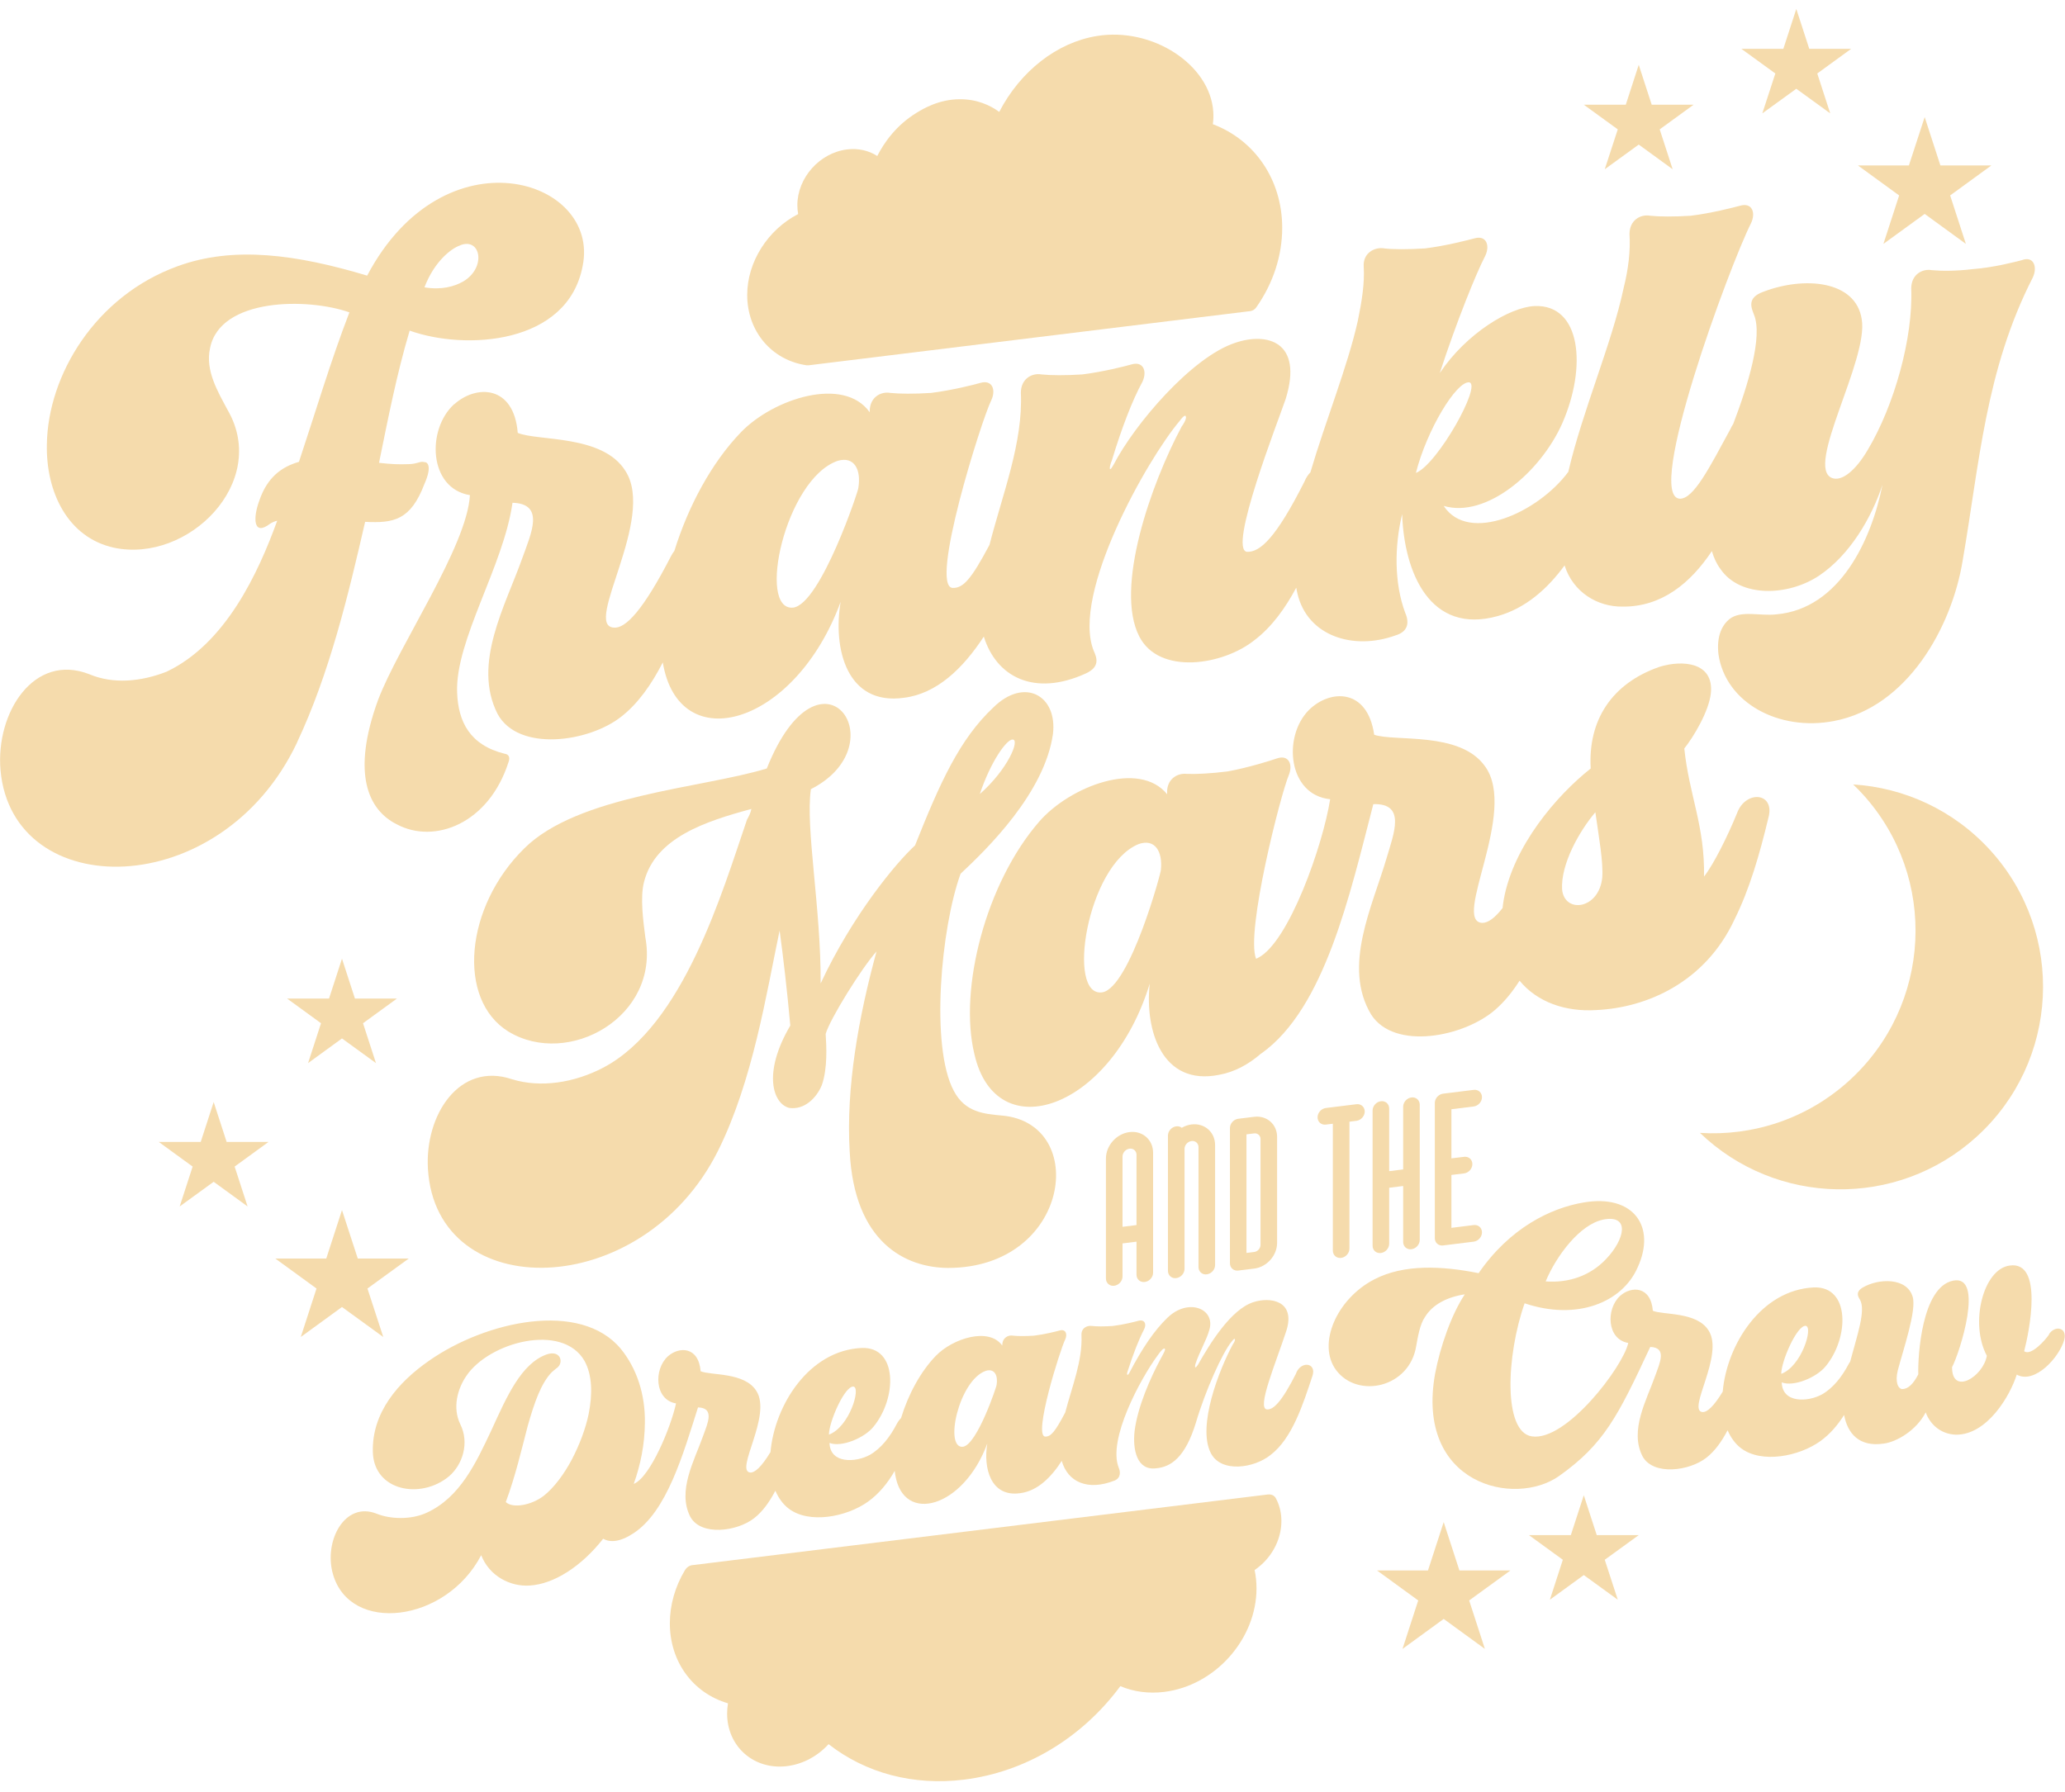 <?xml version="1.0" encoding="UTF-8"?>
<svg id="Layer_1" data-name="Layer 1" xmlns="http://www.w3.org/2000/svg" viewBox="0 0 283.74 246.29">
  <defs>
    <style>
      .cls-1 {
        fill: #f5dbac;
        stroke-width: 0px;
      }
    </style>
  </defs>
  <path class="cls-1" d="M40.8,102.07c4.48-9.51,7.06-20.29,9.37-30.35,3.94.2,6.25-.22,8.15-5.21,1.09-2.44.41-3.04,0-2.99-.54-.2-.95.25-2.17.27-1.49.05-2.31.01-4.07-.18,1.22-5.99,2.44-12.25,4.21-18.17,7.61,2.73,21.73,1.95,23.77-8.89,2.44-11.98-19.01-18.72-29.61,1.33-9.64-2.89-18.33-4.13-26.08-1.28-11.27,4.1-17.79,14.95-17.93,24.47-.14,6.54,2.85,12.82,9.24,14.21,10.19,2.14,21.32-9,15.62-18.89-1.36-2.55-3.12-5.46-2.44-8.53,1.36-6.96,13.45-6.95,19.15-4.93-2.58,6.7-4.62,13.6-6.93,20.54-2.44.71-4.35,2.16-5.43,5.28-.95,2.56-.81,4.99,1.49,3.21.27-.17.68-.35.95-.39-2.58,7.11-7.06,16.89-15.21,20.75-3.53,1.38-7.33,1.72-10.59.35-7.61-3-12.9,5.25-12.22,13.18,1.63,18.27,30.29,18.28,40.74-3.78ZM63.21,33.72c2.85-1.16,3.67,3.08.41,4.98-1.22.69-2.99,1.18-5.3.79,1.36-3.56,3.67-5.34,4.89-5.76Z"/>
  <path class="cls-1" d="M62.4,55.55c-3.8,3.45-3.53,11.57,2.17,12.5-.41,7.11-9.78,20.62-12.63,28.17-3.67,10.09-1.36,15.11,2.58,17.07,5.16,2.76,12.63-.06,15.35-8.54.27-.71,0-1.09-.54-1.16-4.75-1.18-6.38-4.38-6.52-8.43-.27-7.17,6.38-17.35,7.61-26.06,4.48.13,2.58,4.17,1.36,7.57-2.31,6.53-6.93,14.57-3.4,21.47,2.85,5.22,12.49,3.9,16.98.36,2.32-1.81,4.17-4.45,5.71-7.46,2.2,13.27,18.2,8.72,24.44-8.33-1.09,6.38.81,14.3,8.69,13.19,4.51-.55,8.12-4.03,10.98-8.41,1.72,5.56,6.94,8.29,14.01,5.07,2.04-.93,1.49-2.22,1.09-3.12-3.12-7.77,7.33-26.3,11.82-31.6.54-.75.81-.78.81-.64.14.12,0,.68-.54,1.42-4.21,7.85-9.24,22.18-5.84,28.83,2.72,5.37,11.54,4.01,15.89.49,2.31-1.77,4.15-4.29,5.69-7.17.05.25.09.51.15.75,1.36,5.95,7.74,7.88,13.45,5.82,1.63-.47,2.04-1.61,1.36-3.15-1.49-4.03-1.49-9.05-.41-13.53.27,7.98,3.8,16.64,13.17,14,3.79-1.07,6.8-3.73,9.15-6.95,1.16,3.67,4.5,5.7,7.96,5.66,5.37.05,9.32-3.2,12.28-7.63.26.9.63,1.73,1.17,2.45,2.72,4.01,9.37,3.74,13.58.91,4.21-2.83,7.2-7.95,8.69-12.48-1.49,7.52-5.84,17.02-14.53,17.81-2.31.28-4.89-.62-6.52.67-.95.8-1.77,2.25-1.49,4.8.95,6.67,8.29,10.66,15.89,9.19,10.05-1.91,16.16-12.85,17.66-22,2.31-13.32,3.12-26.19,9.64-38.94.68-1.44.14-3.01-1.49-2.4-.95.25-3.94,1.03-6.79,1.24-2.31.28-4.35.26-5.57.14-1.36-.24-2.85.62-2.85,2.52.27,6.76-2.31,16.04-5.98,22.19-1.63,2.78-3.53,4.37-4.89,3.86-3.8-1.44,5.03-16.24,4.07-21.82-.81-5.33-7.88-5.96-13.58-3.76-2.17.81-1.63,2.1-1.22,3.14,1.22,3.02-.85,9.74-2.86,15.01-.15.22-.28.46-.4.73-2.85,5.24-5.03,9.58-6.93,9.54-4.89-.21,6.79-31.94,9.78-37.87.68-1.44.14-2.87-1.49-2.4-.95.25-3.94,1.03-6.79,1.38-2.31.15-4.35.13-5.57,0-1.36-.24-2.85.62-2.85,2.52.14,2.29-.14,4.77-.81,7.43-1.6,7.58-5.65,16.85-7.6,25.25-4.16,5.61-13.7,9.92-17.12,4.68,5.84,1.73,13.31-4.62,16.3-11.37,3.39-7.75,2.58-16.34-3.8-16.1-3.4.15-9.37,3.73-13.04,9.21,2.31-7.07,5.03-13.79,6.25-16.11.68-1.44.14-2.87-1.49-2.4-.95.25-3.94,1.03-6.79,1.38-2.31.15-4.48.14-5.57,0-1.36-.24-2.99.64-2.85,2.52.14,2.29-.27,4.79-.81,7.43-1.4,6.27-4.42,13.7-6.52,20.83-.32.33-.6.74-.81,1.26-3.94,7.82-6.11,9.71-7.88,9.66-2.72-.21,4.35-18.19,5.3-21.02,2.44-7.91-2.58-9.19-6.93-7.71-5.98,1.96-13.85,11.21-16.7,16.72-.81,1.46-.54.07-.27-.51,1.36-4.51,2.85-8.36,4.21-10.84.68-1.44.14-2.87-1.49-2.4-.81.24-3.94,1.03-6.79,1.38-2.31.15-4.35.13-5.57,0-1.36-.24-2.85.62-2.85,2.52.31,6.85-2.5,13.84-4.31,20.9-2.53,4.76-3.61,5.96-5.06,5.92-3.26-.14,3.94-23.03,5.3-25.78.68-1.44.14-2.87-1.49-2.4-.81.24-3.94,1.03-6.79,1.38-2.31.15-4.35.13-5.57,0-1.36-.24-2.85.62-2.85,2.52v.14c-3.53-5-13.17-1.91-17.66,2.71-4.09,4.23-7.29,10.25-9.18,16.34-.17.22-.33.46-.47.74-3.8,7.39-6.25,10-7.88,9.8-4.21-.3,5.84-14.98,1.63-21.52-3.12-5.05-12.09-4.08-14.8-5.24-.54-6.59-5.7-6.63-8.69-3.96ZM201.88,52.55c1.76.33-4.35,11.26-7.33,12.45,1.49-5.89,5.57-12.64,7.33-12.45ZM115.09,63.34c2.31-.69,3.26,1.23,2.85,3.72.14-.02-5.16,15.98-8.96,16.45-5.02.48-1.09-17.66,6.11-20.17Z"/>
  <path class="cls-1" d="M116.75,158.24c.62,12.54,7.68,16.01,13.58,16.02,16.72-.06,19.36-19.86,7.37-20.94-2.48-.23-5.1-.43-6.65-3.41-3.24-6.07-1.76-22.4.94-29.83,3.63-3.39,11.53-11.09,12.69-19.19.64-5.29-3.9-7.86-8.17-3.68-4.67,4.39-7.33,10.32-10.78,18.98-2.6,2.38-8.6,9.6-12.97,18.97.06-10.35-2.11-21.38-1.34-26.7,12.1-6.16,1.32-21.33-6.06-2.84-8.88,2.71-25.96,3.65-33.33,10.99-8.15,8.02-9.3,20.75-2.18,25.16,8.25,5.02,20.85-2.04,18.82-12.96-.27-2.13-.74-5.44-.18-7.59,1.55-6.13,8.54-8.36,14.75-10.04-.1.56-.35,1.02-.6,1.47-3.38,9.87-8.71,28.26-19.74,34.08-3.99,2.09-8.6,2.8-12.51,1.61-7.28-2.48-12.04,4.92-11.59,12.32,1.13,18.71,29.48,18.29,39.87-2.52,4.77-9.58,6.64-21.62,8.45-30.25.48,3.45,1.05,8.38,1.47,13.06-3.85,6.55-2.37,10.77-.14,11.32,2.07.3,3.75-1.37,4.47-3.13.82-2.33.63-5.42.53-7.04.56-2.01,4.94-9.06,6.99-11.34-2.47,9.02-4.21,18.73-3.69,27.48ZM139.11,101.64c1.09-.06-.58,4.05-4.48,7.49,1.51-4.49,3.66-7.47,4.48-7.49Z"/>
  <path class="cls-1" d="M208.81,134.8c2.4,2.91,6.26,4.29,10.53,4.02,6.97-.32,14.98-3.83,18.99-12.45,2.08-4.19,3.44-8.93,4.64-13.91,1.02-3.59-3.11-3.92-4.29-.71-1.31,3.23-3.27,7.13-4.54,8.72.13-6.96-2.05-11.19-2.71-17.6,1.27-1.59,3.39-5.11,3.65-7.61.43-4.3-3.98-4.58-7.07-3.61-6.58,2.29-9.83,7.37-9.44,13.97-4.71,3.72-10.6,10.64-11.94,17.96-.08.42-.12.82-.17,1.22-1.1,1.41-2.01,2.03-2.78,2.04-4.26-.17,4.97-15.33.34-21.56-3.44-4.81-12.4-3.31-15.2-4.3-.94-6.49-6.13-6.23-8.98-3.39-3.62,3.65-2.86,11.68,2.93,12.25-.99,6.3-5.67,19.67-9.92,21.81-.09.04-.17.08-.26.12-1.47-3.66,3.41-22.72,4.5-25.25.6-1.47-.03-2.85-1.65-2.28-.81.28-3.9,1.26-6.75,1.78-2.31.29-4.36.39-5.6.34-1.38-.16-2.83.79-2.72,2.67v.13c-3.84-4.74-13.35-1.1-17.58,3.76-7.31,8.41-11.09,22.98-8.9,31.97,2.98,13.06,18.82,7.58,24.09-9.71-.71,6.39,1.67,14.12,9.53,12.54,2.13-.39,4.02-1.42,5.7-2.87.05-.04.1-.06.15-.1,8.67-6.21,12.12-21.81,15.34-34.23,4.51-.14,2.84,3.97,1.82,7.42-1.93,6.61-6.09,14.85-2.13,21.48,3.18,5,12.8,3.1,17.09-.67,1.26-1.1,2.35-2.45,3.31-3.96ZM219.21,111.63c.48,3.45,1.09,6.74.95,8.94-.42,4.43-5.18,5.03-5.52,1.69-.21-3.5,2.39-8.06,4.57-10.63ZM159.51,119.54c.14-.02-4.23,16.15-8.03,16.84-5.02.78-2.15-17.43,4.94-20.36,2.28-.83,3.35,1.02,3.09,3.52Z"/>
  <path class="cls-1" d="M110.88,50.2c.09.01.18.01.27,0l60.63-7.44c.33-.04.64-.23.84-.52,2.33-3.32,3.56-7.11,3.56-10.93,0-6.54-3.71-12.04-9.53-14.24.08-.58.1-1.16.06-1.72-.44-6.49-8.38-11.65-16-10.4-5.48.89-10.51,4.83-13.41,10.43-1.19-.87-2.99-1.75-5.41-1.74-2.91,0-5.11,1.35-5.93,1.85-2.81,1.71-4.48,4.11-5.42,5.95-1.18-.76-2.63-1.09-4.15-.9-3.77.46-6.83,3.9-6.83,7.67,0,.41.04.81.11,1.21-4.17,2.15-7,6.58-7,11.12,0,5.01,3.37,8.99,8.2,9.67Z"/>
  <path class="cls-1" d="M178.11,188.72c-2.04,4.04-3.16,5.03-4.01,4.99-1.48-.1,1.19-6.33,2.67-10.87,1.26-4.09-2.25-4.64-4.57-3.87-3.09,1.01-5.97,5.72-7.59,8.59-.35.53-.49.48-.35-.1.56-1.69,1.55-3.35,1.9-4.66.91-2.92-2.88-4.49-5.76-1.68-1.76,1.69-3.44,4.15-5.2,7.52-.28.53-.42.33-.28-.11.77-2.41,1.55-4.41,2.25-5.76.42-.75.14-1.49-.77-1.24-.42.12-2.04.53-3.51.71-1.19.08-2.25.07-2.81,0-.77-.12-1.55.33-1.48,1.3.15,3.48-1.3,7.02-2.23,10.58-1.4,2.67-1.98,3.34-2.75,3.32-1.69-.07,2.04-11.91,2.74-13.34.35-.75.07-1.48-.77-1.24-.42.12-2.04.53-3.51.71-1.19.08-2.25.07-2.88,0-.7-.13-1.48.32-1.48,1.3v.07c-1.83-2.59-6.82-.99-9.13,1.4-2.14,2.21-3.81,5.37-4.78,8.55-.22.23-.44.51-.63.89-.91,1.73-2.11,3.28-3.65,4.17-1.97,1.08-5.48,1.24-5.55-1.64,1.62.64,4.78-.66,6.04-2.22,3.23-3.91,3.37-11.02-1.62-10.83-7.27.33-11.97,7.9-12.53,14.31-1.26,2.06-2.14,2.84-2.78,2.81-2.18-.22,3.02-7.82.84-11.21-1.62-2.61-6.25-2.11-7.66-2.71-.28-3.41-2.95-3.43-4.5-2.05-1.97,1.79-1.83,5.99,1.12,6.47-.7,3.25-3.51,10.06-5.76,11.04-.02,0-.03.01-.05.02.93-2.59,1.5-5.41,1.53-8.35.07-3.94-1.12-7.52-3.3-10.2-5.55-6.7-18.55-3.84-26.35,1.62-4.29,2.98-7.87,7.15-7.73,12.54.14,5.39,6.6,6.57,10.47,3.35,1.9-1.64,2.81-4.63,1.55-7.15-1.12-2.32-.35-4.88.77-6.56,3.09-4.74,13.28-7.46,16.3-2.14,1.05,1.91,1.12,4.5.56,7.31-.42,2.02-1.26,4.23-2.32,6.26-1.05,1.96-2.39,3.81-3.86,4.97-1.62,1.25-4.22,1.78-5.2.85,1.34-3.61,2.18-7.29,3.02-10.49.91-3.2,1.83-5.85,3.3-7.36.28-.25.49-.41.7-.58.98-.68.56-2.53-1.41-1.86-3.51,1.27-5.48,5.8-7.59,10.42-2.11,4.47-4.29,9.24-8.92,11.35-2.11.96-4.92.89-6.82.13-4.43-1.78-7.31,3.78-6.04,8.26,2.32,8.29,15.53,6.74,20.38-2.57,1.12,2.88,4.01,4.36,6.68,4.17,3.33-.2,7.1-2.64,10.08-6.43.93.53,2.3.47,4.11-.72,4.64-2.96,6.89-10.96,8.92-17.33,2.32.07,1.34,2.16.7,3.92-1.19,3.38-3.58,7.54-1.76,11.11,1.48,2.7,6.46,2.02,8.78.19,1.18-.92,2.12-2.26,2.91-3.77.43,1,1.04,1.86,1.86,2.48,2.81,2.11,7.94,1.13,10.89-.99,1.53-1.11,2.7-2.56,3.65-4.22.02.18.04.36.07.53,1.12,6.89,9.42,4.53,12.65-4.29-.56,3.3.42,7.4,4.5,6.83,2.36-.29,4.24-2.13,5.73-4.44.83,2.92,3.58,4.16,7.27,2.7.91-.39.77-1.29.56-1.76-1.55-3.89,3.02-12.25,5.27-15.33.63-.92.91-1.1,1.05-1.04.14.12-.07.5-.56,1.4-1.41,2.63-3.16,6.57-3.58,9.93-.28,2.49.28,5.45,2.95,5.12,2.04-.18,4.01-1.48,5.48-6.29,1.26-4.3,3.65-9.65,4.92-11.14.28-.39.42-.4.42-.33.07.06,0,.35-.28.74-1.83,3.39-4.92,11.21-3.02,14.92,1.41,2.78,5.97,2.08,8.22.26,2.95-2.26,4.43-6.87,5.76-10.9.56-1.76-1.55-2.06-2.25-.36ZM117.27,190.57c1.05.15-.56,5.55-3.37,6.6,0-1.76,2.18-6.73,3.37-6.6ZM136.94,190.33c.07,0-2.67,8.27-4.64,8.51-2.6.25-.56-9.14,3.16-10.44,1.19-.36,1.69.64,1.48,1.93Z"/>
  <path class="cls-1" d="M271.56,156.26c11.41-10.32,12.28-27.94,1.96-39.35-5.07-5.6-11.9-8.66-18.89-9.1.47.45.93.91,1.37,1.4,10.32,11.41,9.45,29.02-1.96,39.35-5.8,5.25-13.22,7.6-20.46,7.14,10.46,10.05,27.06,10.44,37.98.56Z"/>
  <polygon class="cls-1" points="48.77 137.24 46.99 131.76 45.21 137.24 39.45 137.24 44.11 140.63 42.33 146.11 46.99 142.72 51.66 146.11 49.88 140.63 54.54 137.24 48.77 137.24"/>
  <polygon class="cls-1" points="31.14 156.94 29.36 151.46 27.58 156.94 21.81 156.94 26.47 160.33 24.69 165.81 29.36 162.42 34.02 165.81 32.24 160.33 36.9 156.94 31.14 156.94"/>
  <polygon class="cls-1" points="219.4 210.98 217.62 205.5 215.84 210.98 210.08 210.98 214.74 214.37 212.96 219.86 217.62 216.47 222.29 219.86 220.5 214.37 225.17 210.98 219.4 210.98"/>
  <polygon class="cls-1" points="46.99 179.63 52.66 183.75 50.49 177.09 56.16 172.97 49.16 172.97 46.99 166.31 44.83 172.97 37.83 172.97 43.49 177.09 41.33 183.75 46.99 179.63"/>
  <polygon class="cls-1" points="220.5 23.26 225.17 19.87 229.83 23.26 228.05 17.78 232.71 14.39 226.95 14.39 225.17 8.91 223.39 14.39 217.62 14.39 222.29 17.78 220.5 23.26"/>
  <polygon class="cls-1" points="242.15 15.58 246.82 12.2 251.48 15.58 249.7 10.1 254.36 6.71 248.6 6.71 246.82 1.23 245.04 6.71 239.27 6.71 243.94 10.1 242.15 15.58"/>
  <polygon class="cls-1" points="258.79 33.52 264.46 29.4 270.12 33.52 267.96 26.86 273.62 22.74 266.62 22.74 264.46 16.09 262.29 22.74 255.29 22.74 260.95 26.86 258.79 33.52"/>
  <polygon class="cls-1" points="200.53 215.84 198.37 209.19 196.21 215.84 189.21 215.84 194.87 219.96 192.71 226.62 198.37 222.5 204.03 226.62 201.87 219.96 207.54 215.84 200.53 215.84"/>
  <path class="cls-1" d="M157.3,176.19c.63-.08,1.14-.65,1.14-1.28v-16.48c0-1.79-1.45-3.06-3.24-2.84-1.79.22-3.24,1.85-3.24,3.64v16.48c0,.63.51,1.08,1.14,1,.63-.08,1.14-.65,1.14-1.28v-4.54l1.92-.24v4.54c0,.63.51,1.08,1.14,1ZM154.24,168.61v-9.66c0-.53.43-1.01.96-1.08.53-.07.96.31.96.84v9.66l-1.92.24Z"/>
  <path class="cls-1" d="M165.82,175.14c.63-.08,1.14-.65,1.14-1.28v-16.48c0-1.79-1.45-3.06-3.24-2.84h0c-.48.06-.93.22-1.34.46-.2-.16-.47-.24-.76-.2-.63.08-1.14.65-1.14,1.28v18.58c0,.63.51,1.08,1.14,1,.63-.08,1.14-.65,1.14-1.28v-16.48c0-.53.43-1.01.96-1.08.53-.07.96.31.96.84v16.48c0,.63.51,1.08,1.14,1Z"/>
  <path class="cls-1" d="M170.14,153.76c-.63.08-1.14.65-1.14,1.28v18.58c0,.63.51,1.08,1.14,1l2.19-.27c1.74-.21,3.15-1.8,3.15-3.54v-14.55c0-1.74-1.41-2.98-3.15-2.77h0s-2.19.27-2.19.27ZM173.2,156.54v14.55c0,.48-.39.92-.88.98l-1.05.13v-16.3l1.05-.13c.48-.06.88.29.88.77Z"/>
  <path class="cls-1" d="M183.14,171.88c0,.63.51,1.08,1.14,1,.63-.08,1.14-.65,1.14-1.28v-17.44l.96-.12c.63-.08,1.14-.65,1.14-1.28s-.51-1.08-1.14-1l-4.2.52c-.63.08-1.14.65-1.14,1.28s.51,1.08,1.14,1l.96-.12v17.44Z"/>
  <path class="cls-1" d="M193.94,171.69c.63-.08,1.14-.65,1.14-1.28v-18.58c0-.63-.51-1.08-1.14-1-.63.08-1.14.65-1.14,1.28v8.61l-1.92.24v-8.61c0-.63-.51-1.08-1.14-1-.63.08-1.14.65-1.14,1.28v18.58c0,.63.51,1.08,1.14,1,.63-.08,1.14-.65,1.14-1.28v-7.69l1.92-.24v7.69c0,.63.51,1.08,1.14,1Z"/>
  <path class="cls-1" d="M202.49,152.07c.63-.08,1.14-.65,1.14-1.28s-.51-1.08-1.14-1l-4.2.52c-.63.08-1.14.65-1.14,1.28v18.58c0,.63.51,1.08,1.14,1l4.2-.52c.63-.08,1.14-.65,1.14-1.28s-.51-1.08-1.14-1h0s-3.06.38-3.06.38v-7.27l1.74-.21c.63-.08,1.14-.65,1.14-1.28s-.51-1.08-1.14-1l-1.74.21v-6.75l3.06-.38Z"/>
  <path class="cls-1" d="M281.57,183.38c-.49.76-2.53,3.05-3.44,2.32.7-2.69,2.67-12.41-1.97-11.77-3.65.45-5.55,7.92-3.16,12.4-.49,2.87-4.78,5.51-4.78,1.57,1.05-1.96,4.5-12.78.14-11.89-4.29.88-4.85,10.29-4.78,12.88-.7,1.35-1.4,2-2.18,2.02-.56,0-1.05-.92-.63-2.59.77-2.91,2.6-8.26,2.04-10.09-.77-2.65-4.64-2.59-6.89-1.26-.98.61-.63,1.2-.35,1.66.83,1.46-.38,4.86-1.35,8.51-.07.11-.14.2-.2.32-.91,1.73-2.11,3.28-3.65,4.17-1.97,1.09-5.48,1.24-5.55-1.64,1.62.64,4.78-.66,6.04-2.22,3.23-3.91,3.37-11.02-1.62-10.83-7.27.33-11.97,7.9-12.53,14.32-1.25,2.06-2.14,2.84-2.78,2.81-2.18-.22,3.02-7.82.84-11.21-1.62-2.61-6.25-2.11-7.66-2.71-.28-3.41-2.95-3.43-4.5-2.05-1.97,1.79-1.83,5.99,1.12,6.47-.7,3.25-8.53,13.58-13.26,12.84-3.94-.62-3.51-11.09-.98-18.29,7.17,2.42,13.42-.1,15.53-4.93,2.6-5.66-.63-10.11-7.45-8.92-4.5.76-10.12,3.49-14.4,9.71-4.99-1-10.26-1.27-14.33.85-5.2,2.68-7.87,8.91-5.27,12.45,2.95,3.99,10.12,2.48,11.03-3.32.21-1.15.49-2.94,1.19-3.94,1.05-1.75,3.09-2.77,5.48-3.13-1.83,2.75-3.37,7.16-4.08,10.9-2.73,15.23,10.93,18.41,17.06,14.05,6.13-4.36,8.05-8.16,12.5-17.72,2.32.07,1.33,2.16.7,3.92-1.19,3.38-3.58,7.54-1.76,11.11,1.48,2.7,6.46,2.02,8.78.19,1.18-.92,2.12-2.26,2.91-3.77.43,1,1.04,1.86,1.86,2.48,2.81,2.11,7.94,1.13,10.89-.99,1.34-.97,2.38-2.2,3.26-3.59.47,2.55,2.09,4.44,5.45,3.93,1.76-.22,4.5-1.82,5.76-4.29.56,1.55,1.97,2.99,4.15,3.07,4.29.04,7.45-5.34,8.36-8.26,2.46,1.38,5.9-2.41,6.53-4.81.42-1.67-1.26-2.02-2.11-.73ZM220.25,167.62c3.79-.75,3.02,2.72.42,5.43-2.18,2.3-5.13,3.3-8.29,3.06,1.48-3.55,4.71-7.82,7.87-8.48ZM248.12,182.22c1.05.15-.56,5.55-3.37,6.6,0-1.76,2.18-6.73,3.37-6.6Z"/>
  <path class="cls-1" d="M174.26,205.39l-79.14,9.72c-.4.05-.77.3-.99.66-1.37,2.28-2.09,4.81-2.09,7.33,0,5.29,3.17,9.59,7.99,11-.08.47-.12.94-.12,1.41,0,4.54,3.69,7.78,8.23,7.22,2.17-.27,4.19-1.35,5.71-3.02,5.11,4,11.67,5.73,18.6,4.88,8.43-1.04,16.2-5.7,21.49-12.85,1.85.78,3.91,1.05,6.03.79,6.99-.86,12.68-7.25,12.68-14.24,0-.85-.09-1.69-.26-2.51,2.26-1.54,3.68-4.08,3.68-6.74,0-1.13-.26-2.18-.76-3.12-.2-.37-.6-.57-1.05-.52Z"/>
</svg>